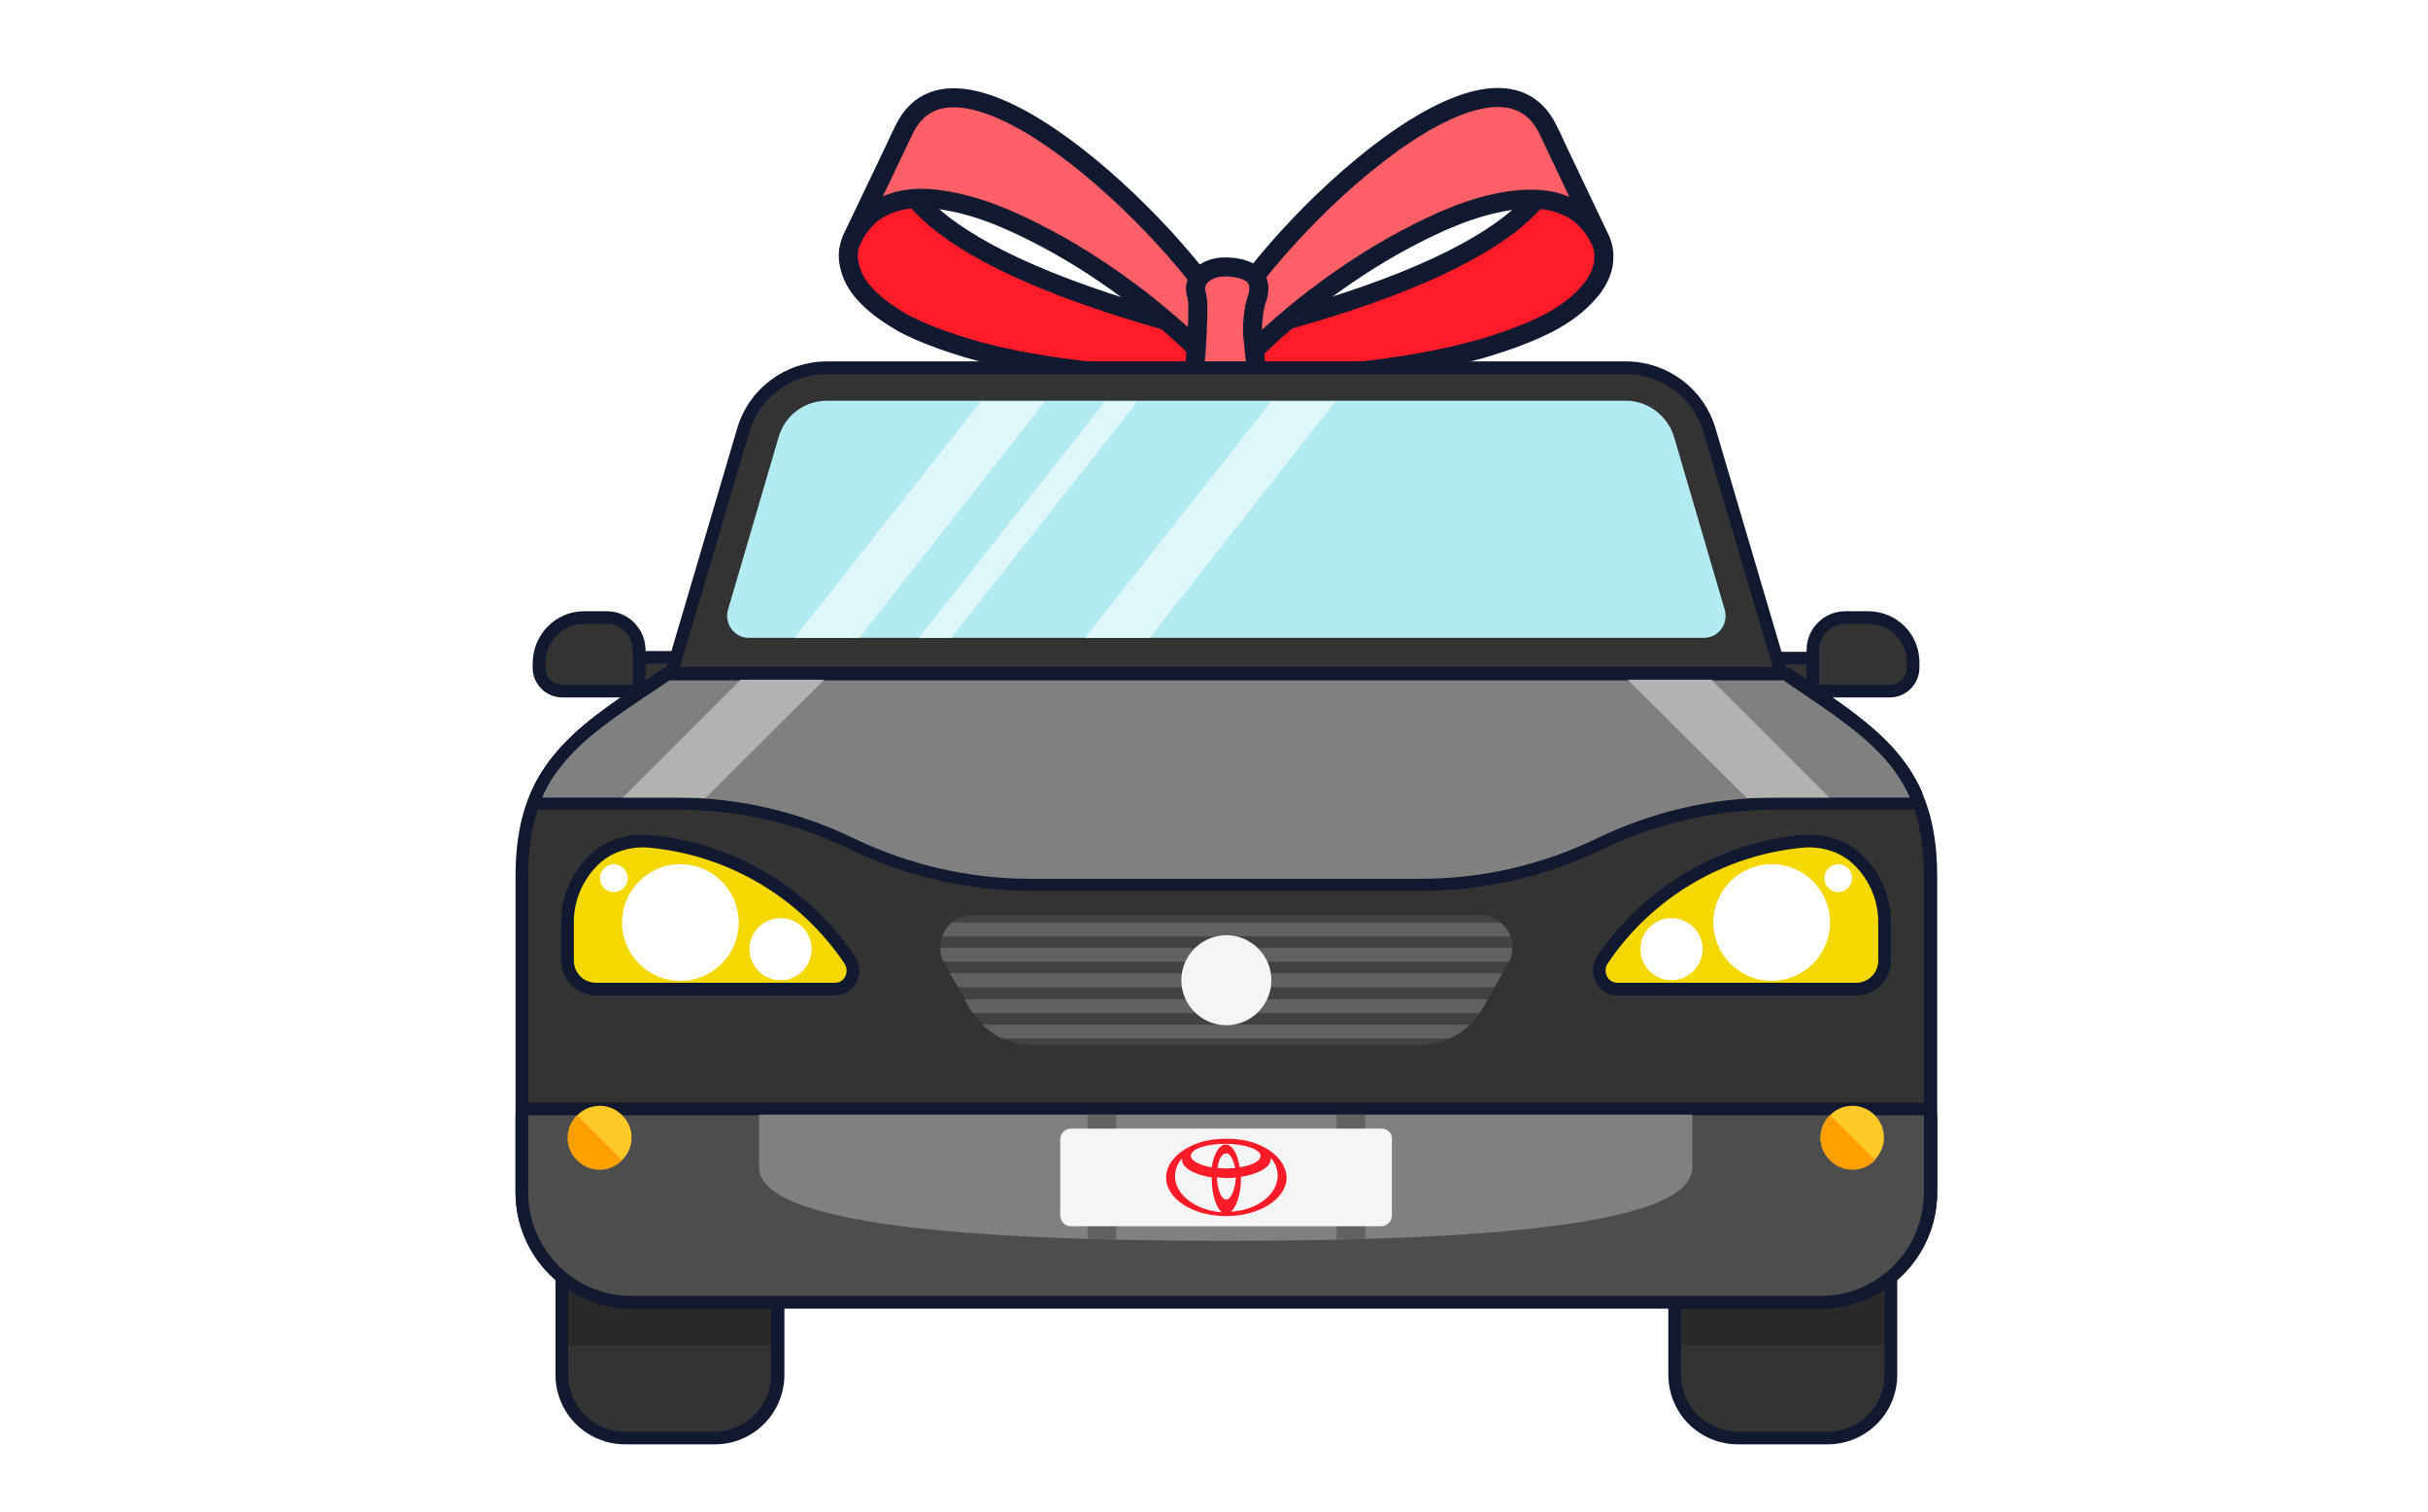 <?xml version="1.0" encoding="utf-8"?>
<!-- Generator: Adobe Illustrator 27.0.0, SVG Export Plug-In . SVG Version: 6.00 Build 0)  -->
<svg version="1.1" id="圖層_1" xmlns="http://www.w3.org/2000/svg" xmlns:xlink="http://www.w3.org/1999/xlink" x="0px" y="0px"
	 viewBox="0 0 382.9 238.4" style="enable-background:new 0 0 382.9 238.4;" xml:space="preserve">
<style type="text/css">
	.st0{fill:#00B900;stroke:#101930;stroke-width:3;stroke-linejoin:round;stroke-miterlimit:10;}
	.st1{fill:#FF1B27;stroke:#101930;stroke-width:3;stroke-linejoin:round;stroke-miterlimit:10;}
	.st2{fill:#FF6068;stroke:#101930;stroke-width:3;stroke-linejoin:round;stroke-miterlimit:10;}
	.st3{fill:#333333;stroke:#101930;stroke-width:2;stroke-linejoin:round;stroke-miterlimit:10;}
	.st4{fill:#333333;}
	.st5{fill:#101930;}
	.st6{opacity:0.5;fill:#212121;}
	.st7{fill:#4D4D4D;}
	.st8{fill:#B2EBF2;}
	.st9{fill:#808080;}
	.st10{fill:#FFCA28;}
	.st11{fill:#FFA000;}
	.st12{fill:#F5D800;stroke:#101930;stroke-width:2;stroke-linejoin:round;stroke-miterlimit:10;}
	.st13{fill:#FFFFFF;}
	.st14{fill:#616161;}
	.st15{fill:#F5F5F5;}
	.st16{fill:#424242;}
	.st17{fill:#E0F7FA;}
	.st18{fill:#B2B2B2;}
	.st19{fill:#FF1B27;}
</style>
<g>
	<g>
		<g>
			<g>
				<path class="st0" d="M245.1,22.8c-0.2-0.9-0.6-1.5-0.9-1.9L245.1,22.8z"/>
				<path class="st1" d="M252.7,38.7c-0.1-0.3-0.2-0.6-0.3-0.8l-7.3-15.1c1.3,5.3-3,18.6-53.1,30.5l3,6.4c2.8-0.1,5.6-0.2,8.4-0.3
					c2.8-0.2,5.6-0.4,8.4-0.6c5.6-0.5,11.1-1.3,16.6-2.5c2.7-0.6,5.5-1.3,8.1-2.2c2.7-0.9,5.3-1.9,7.8-3.2c2.5-1.3,4.8-3,6.6-5.2
					c0.9-1.1,1.6-2.4,1.9-3.8C253,40.9,253,39.7,252.7,38.7z"/>
			</g>
			<path class="st2" d="M244.1,20.4c-9-18.4-46,18.6-52.2,32.5l2.7,6c0.3-0.4,0.6-0.7,0.9-1.1c-0.3,0.4-0.6,0.7-0.9,1.1
				c1.8-2.3,3.8-4.3,6-6.3c2.1-1.9,4.4-3.8,6.6-5.5c4.6-3.5,9.4-6.7,14.5-9.4c5.1-2.7,10.4-5.1,16.1-6c2.8-0.4,5.8-0.5,8.5,0.5
				c1.3,0.5,2.6,1.2,3.6,2.2c1,1,1.9,2.2,2.5,3.5L244.1,20.4z"/>
		</g>
		<g>
			<path class="st0" d="M141.6,22.8l0.9-1.9C142.2,21.3,141.8,21.9,141.6,22.8z"/>
			<path class="st1" d="M141.6,22.8l-7.3,15.1c-0.1,0.2-0.2,0.5-0.3,0.8c-0.3,1.1-0.3,2.2,0,3.3c0.3,1.4,1,2.7,1.9,3.8
				c1.8,2.2,4.2,3.8,6.6,5.2c2.5,1.3,5.1,2.3,7.8,3.2c2.7,0.9,5.4,1.6,8.1,2.2c5.5,1.2,11,1.9,16.6,2.5c2.8,0.3,5.6,0.5,8.4,0.6
				c2.8,0.1,5.6,0.2,8.4,0.3l3-6.4C144.6,41.3,140.3,28.1,141.6,22.8z"/>
		</g>
		<path class="st2" d="M142.6,20.4l-8.3,17.4c0.6-1.3,1.5-2.5,2.5-3.5c1-1,2.3-1.7,3.6-2.2c2.7-1,5.6-1,8.5-0.5
			c5.7,0.9,11,3.3,16.1,6c5.1,2.7,9.9,5.9,14.5,9.4c2.3,1.8,4.5,3.6,6.6,5.5c2.1,1.9,4.2,4,6,6.3l2.7-6
			C188.6,39.1,151.5,2.1,142.6,20.4z"/>
		<path class="st2" d="M198.3,59.1c-0.1-1-0.3-1.9-0.4-2.9c-0.1-1-0.2-1.9-0.3-2.9c-0.1-1-0.1-1.9,0-2.9c0.1-1,0.2-1.9,0.5-2.9
			c0,0,0,0,0,0c0,0,0,0,0,0c0.8-2,0.4-3.4-0.5-4.2c-1-0.8-2.6-1.2-4.4-1.2c-1.6,0-2.8,0.5-3.6,1.2c-1,0.9-1.3,2.1-0.9,3.2
			c0.1,0.5,0.2,1,0.2,1.5c0,0.5,0,1,0,1.5c0,1-0.1,2.1-0.1,3.1c-0.1,1-0.1,2.1-0.2,3.1l-0.3,3.1c-0.2,1.5,2.9,2.7,5.2,2.7
			C195.6,61.6,198.5,60.6,198.3,59.1C198.3,59.1,198.3,59.1,198.3,59.1z"/>
	</g>
	<g>
		
			<rect x="98.1" y="103.8" transform="matrix(-1 -1.224647e-16 1.224647e-16 -1 208.996 212.674)" class="st3" width="12.8" height="5.2"/>
		<path class="st3" d="M92.1,97.4h3.6c2.8,0,5.1,2.3,5.1,5.1v6.5H88.7c-2.1,0-3.7-1.7-3.7-3.7v-0.6C85,100.6,88.2,97.4,92.1,97.4z"
			/>
		<rect x="275.8" y="103.8" class="st3" width="12.8" height="5.2"/>
		<path class="st3" d="M294.6,97.4H291c-2.8,0-5.1,2.3-5.1,5.1v6.5H298c2.1,0,3.7-1.7,3.7-3.7v-0.6
			C301.8,100.6,298.6,97.4,294.6,97.4z"/>
		<g>
			<path class="st4" d="M98.6,226.8c-5.5,0-10-4.5-10-10v-32.9c0-5.5,4.5-10,10-10h14.1c5.5,0,10,4.5,10,10v32.9c0,5.5-4.5,10-10,10
				H98.6z"/>
			<path class="st5" d="M112.6,174.9c5,0,9,4,9,9v32.9c0,5-4,9-9,9H98.6c-5,0-9-4-9-9v-32.9c0-5,4-9,9-9H112.6 M112.6,172.9H98.6
				c-6.1,0-11,4.9-11,11v32.9c0,6.1,4.9,11,11,11h14.1c6.1,0,11-4.9,11-11v-32.9C123.6,177.8,118.7,172.9,112.6,172.9L112.6,172.9z"
				/>
		</g>
		<rect x="89.5" y="200.3" class="st6" width="32.1" height="11.9"/>
		<g>
			<path class="st4" d="M274.1,226.8c-5.5,0-10-4.5-10-10v-32.9c0-5.5,4.5-10,10-10h14.1c5.5,0,10,4.5,10,10v32.9
				c0,5.5-4.5,10-10,10H274.1z"/>
			<path class="st5" d="M288.2,174.9c5,0,9,4,9,9v32.9c0,5-4,9-9,9h-14.1c-5,0-9-4-9-9v-32.9c0-5,4-9,9-9H288.2 M288.2,172.9h-14.1
				c-6.1,0-11,4.9-11,11v32.9c0,6.1,4.9,11,11,11h14.1c6.1,0,11-4.9,11-11v-32.9C299.2,177.8,294.2,172.9,288.2,172.9L288.2,172.9z"
				/>
		</g>
		<rect x="265.1" y="200.3" class="st6" width="32.1" height="11.9"/>
		<g>
			<path class="st4" d="M99.6,205.4c-9.5,0-17.3-7.8-17.3-17.3v-49.8c0-16.6,7.8-21.8,20.8-30.6l1.9-1.3c0.2-0.1,0.4-0.2,0.6-0.2
				h175.6c0.2,0,0.4,0.1,0.6,0.2l1.9,1.3c13,8.7,20.8,14,20.8,30.6v49.8c0,9.5-7.8,17.3-17.3,17.3H99.6z"/>
			<path class="st5" d="M281.1,107.2c13.9,9.4,22.3,14.2,22.3,31v49.8c0,9-7.3,16.3-16.3,16.3H99.6c-9,0-16.3-7.3-16.3-16.3v-49.8
				c0-16.8,8.4-21.6,22.3-31H281.1 M281.1,105.2H105.6c-0.4,0-0.8,0.1-1.1,0.3l-1.9,1.3c-12.8,8.6-21.3,14.3-21.3,31.4v49.8
				c0,10.1,8.2,18.3,18.3,18.3h187.6c10.1,0,18.3-8.2,18.3-18.3v-49.8c0-17.1-8.5-22.8-21.3-31.4l-1.9-1.3
				C281.9,105.3,281.5,105.2,281.1,105.2L281.1,105.2z"/>
		</g>
		<g>
			<path class="st7" d="M99.6,205.4c-9.5,0-17.3-7.8-17.3-17.3v-12.2c0-0.6,0.4-1,1-1h220.2c0.6,0,1,0.4,1,1v12.2
				c0,9.5-7.8,17.3-17.3,17.3H99.6z"/>
			<path class="st5" d="M303.4,175.9v12.2c0,9-7.3,16.3-16.3,16.3H99.6c-9,0-16.3-7.3-16.3-16.3v-12.2H303.4 M303.4,173.9H83.3
				c-1.1,0-2,0.9-2,2v12.2c0,10.1,8.2,18.3,18.3,18.3h187.6c10.1,0,18.3-8.2,18.3-18.3v-12.2C305.4,174.8,304.5,173.9,303.4,173.9
				L303.4,173.9z"/>
		</g>
		<path class="st3" d="M269.6,67.9c-1.7-5.9-7.1-9.9-13.2-9.9h-126c-6.1,0-11.5,4-13.2,9.9l-11.6,39.3l175.6,0L269.6,67.9z"/>
		<path class="st8" d="M272,96.2l-8-27.3c-1-3.3-4.1-5.7-7.6-5.7h-126c-3.5,0-6.6,2.3-7.6,5.7l-8,27.3c-0.6,2.2,1,4.4,3.3,4.4h150.6
			C271,100.6,272.6,98.4,272,96.2z"/>
		<path class="st9" d="M266.9,175.8v8.3c0,9.1-32.9,11.6-73.6,11.6c-40.6,0-73.6-2.6-73.6-11.6v-8.3H266.9z"/>
		<path class="st10" d="M99.6,179.4c0,2.8-2.3,5-5,5c-2.8,0-5-2.3-5-5c0-2.8,2.3-5,5-5C97.3,174.4,99.6,176.7,99.6,179.4z"/>
		<path class="st11" d="M91,175.9c-2,2-2,5.1,0,7.1c2,2,5.1,2,7.1,0L91,175.9z"/>
		<path class="st10" d="M287.1,179.4c0,2.8,2.3,5,5,5c2.8,0,5-2.3,5-5c0-2.8-2.3-5-5-5C289.4,174.4,287.1,176.7,287.1,179.4z"/>
		<path class="st11" d="M295.7,183c-2,2-5.1,2-7.1,0c-2-2-2-5.1,0-7.1L295.7,183z"/>
		<g>
			<path class="st12" d="M134,151.4c-7.2-10.7-18.8-17.5-31.5-18.7c-3.2-0.3-6.5,0.7-8.8,2.9c-2.6,2.5-4.2,6-4.2,9.8v6.1
				c0,2.5,2,4.5,4.5,4.5h37.5C134,156.1,135.3,153.4,134,151.4z"/>
			<circle class="st13" cx="107.3" cy="145.5" r="9.2"/>
			<path class="st13" d="M128,149.7c0,2.7-2.2,4.9-4.9,4.9c-2.7,0-4.9-2.2-4.9-4.9c0-2.7,2.2-4.9,4.9-4.9
				C125.8,144.8,128,147,128,149.7z"/>
			<path class="st13" d="M99,138.5c0,1.2-1,2.2-2.2,2.2c-1.2,0-2.2-1-2.2-2.2c0-1.2,1-2.2,2.2-2.2C98,136.3,99,137.3,99,138.5z"/>
			<path class="st12" d="M252.7,151.4c7.2-10.7,18.8-17.5,31.5-18.7c3.2-0.3,6.5,0.7,8.8,2.9c2.6,2.5,4.2,6,4.2,9.8v6.1
				c0,2.5-2,4.5-4.5,4.5h-37.5C252.8,156.1,251.4,153.4,252.7,151.4z"/>
			<circle class="st13" cx="279.4" cy="145.5" r="9.2"/>
			<path class="st13" d="M258.7,149.7c0,2.7,2.2,4.9,4.9,4.9c2.7,0,4.9-2.2,4.9-4.9c0-2.7-2.2-4.9-4.9-4.9
				C260.9,144.8,258.7,147,258.7,149.7z"/>
			<path class="st13" d="M287.7,138.5c0,1.2,1,2.2,2.2,2.2c1.2,0,2.2-1,2.2-2.2c0-1.2-1-2.2-2.2-2.2
				C288.7,136.3,287.7,137.3,287.7,138.5z"/>
		</g>
		<g>
			<path class="st9" d="M162.5,139.5c-9.7,0-19.5-2.2-28.2-6.5c-8.5-4.1-17.9-6.3-27.3-6.3H85.5c-0.3,0-0.7-0.2-0.8-0.5
				c-0.2-0.3-0.2-0.6-0.1-0.9c0.9-2.2,2.2-4.2,3.8-6.1c3.6-4.2,8.4-7.5,14.6-11.6l1.9-1.3c0.2-0.1,0.4-0.2,0.6-0.2h175.6
				c0.2,0,0.4,0.1,0.6,0.2l1.9,1.3c8.9,6,15.3,10.3,18.5,17.7c0.1,0.3,0.1,0.7-0.1,0.9c-0.2,0.3-0.5,0.5-0.8,0.5h-21.5
				c-9.4,0-18.9,2.2-27.3,6.3c-8.7,4.2-18.5,6.5-28.2,6.5H162.5z"/>
			<path class="st5" d="M281.1,107.2c9.7,6.6,16.7,10.9,20.1,18.6h-21.5c-9.6,0-19.1,2.2-27.8,6.4c-8.7,4.2-18.1,6.4-27.8,6.4h-61.7
				c-9.6,0-19.1-2.2-27.8-6.4h0c-8.7-4.2-18.1-6.4-27.8-6.4H85.5c0.9-2.2,2.2-4.1,3.7-5.8c3.8-4.5,9.4-8,16.4-12.7H281.1
				 M281.1,105.2H105.6c-0.4,0-0.8,0.1-1.1,0.3l-1.9,1.3c-6.3,4.2-11.2,7.5-14.8,11.8c-1.7,2-3,4.1-4,6.3c-0.3,0.6-0.2,1.3,0.2,1.9
				c0.4,0.6,1,0.9,1.7,0.9H107c9.3,0,18.6,2.1,26.9,6.2c8.9,4.3,18.8,6.6,28.6,6.6h61.7c9.9,0,19.8-2.3,28.6-6.6
				c8.3-4,17.6-6.2,26.9-6.2h21.5c0.7,0,1.3-0.3,1.7-0.9c0.4-0.6,0.4-1.3,0.2-1.9c-3.4-7.7-9.9-12.1-18.9-18.2l-1.9-1.3
				C281.9,105.3,281.5,105.2,281.1,105.2L281.1,105.2z"/>
		</g>
		<path class="st14" d="M176,175.8v19.7c-1.5,0-3-0.1-4.5-0.1v-19.6H176z"/>
		<path class="st14" d="M215.3,175.8v19.6c-1.5,0-3,0.1-4.5,0.1v-19.7H215.3z"/>
		<path class="st15" d="M217.8,178h-48.9c-1,0-1.7,0.8-1.7,1.7v12c0,1,0.8,1.7,1.7,1.7h48.9c1,0,1.7-0.8,1.7-1.7v-12
			C219.6,178.7,218.8,178,217.8,178z"/>
		<path class="st16" d="M233.4,144.3h-80c-3.9,0-6.4,4.2-4.4,7.6l3.9,6.9c2.1,3.8,6.2,6.1,10.5,6.1h60.1c4.4,0,8.4-2.3,10.5-6.1
			l3.9-6.9C239.7,148.5,237.3,144.3,233.4,144.3z"/>
		<path class="st14" d="M238.2,147.7h-89.6c0.3-0.9,0.8-1.6,1.5-2.2h86.5C237.3,146.1,237.9,146.8,238.2,147.7z"/>
		<path class="st14" d="M238.5,149.5c0,0.7-0.2,1.5-0.5,2.2h-89.2c-0.4-0.7-0.5-1.5-0.5-2.2H238.5z"/>
		<polygon class="st14" points="236.9,153.5 235.7,155.7 151.1,155.7 149.8,153.5 		"/>
		<path class="st14" d="M234.6,157.6l-0.7,1.3c-0.2,0.3-0.4,0.6-0.6,0.9h-79.9c-0.2-0.3-0.4-0.6-0.6-0.9l-0.7-1.3H234.6z"/>
		<path class="st14" d="M231.8,161.6c-0.9,0.9-2,1.6-3.2,2.2h-70.5c-1.2-0.5-2.2-1.3-3.2-2.2H231.8z"/>
		<path class="st15" d="M200.5,154.6c0,3.9-3.2,7.1-7.1,7.1c-3.9,0-7.1-3.2-7.1-7.1c0-3.9,3.2-7.1,7.1-7.1
			C197.3,147.5,200.5,150.7,200.5,154.6z"/>
		<g>
			<polygon class="st17" points="164.8,63.3 135.5,100.6 125.3,100.6 154.7,63.3 			"/>
			<polygon class="st17" points="210.6,63.3 181.3,100.6 171.1,100.6 200.5,63.3 			"/>
			<polygon class="st17" points="179.4,63.3 150,100.6 144.9,100.6 174.3,63.3 			"/>
		</g>
		<path class="st18" d="M130,107.2l-18.8,18.7c-1.4-0.1-2.8-0.1-4.2-0.1h-8.8l18.6-18.6H130z"/>
		<path class="st18" d="M256.7,107.2l18.8,18.7c1.4-0.1,2.8-0.1,4.2-0.1h8.8l-18.6-18.6H256.7z"/>
	</g>
	<g>
		<g>
			<g>
				<path class="st19" d="M197.6,180.2c-1.2-0.4-2.6-0.6-4.2-0.6c-1.6,0-3,0.2-4.2,0.6c-3.1,1-5.3,3.1-5.3,5.5
					c0,3.4,4.2,6.1,9.5,6.1c5.2,0,9.5-2.7,9.5-6.1C202.8,183.3,200.7,181.2,197.6,180.2z M193.4,189.2c-0.8,0-1.4-1.5-1.5-3.5
					c0.5,0,1,0.1,1.5,0.1c0.5,0,1,0,1.5-0.1C194.8,187.6,194.1,189.2,193.4,189.2z M192,184.2c0.2-1.4,0.7-2.3,1.4-2.3
					c0.6,0,1.1,1,1.4,2.3c-0.4,0-0.9,0.1-1.4,0.1C192.9,184.3,192.4,184.2,192,184.2z M195.5,184.1c-0.3-2.1-1.2-3.6-2.2-3.6
					c-1,0-1.9,1.5-2.2,3.6c-1.9-0.3-3.3-1-3.3-1.8c0-1.1,2.4-1.9,5.5-1.9c3,0,5.5,0.9,5.5,1.9C198.8,183.1,197.5,183.8,195.5,184.1z
					 M185.3,185.5c0-1,0.4-2,1.1-2.8c0,0.1,0,0.1,0,0.2c0,1.3,2,2.4,4.7,2.8c0,0.1,0,0.2,0,0.3c0,2.4,0.7,4.5,1.6,5.2
					C188.5,190.9,185.3,188.4,185.3,185.5z M194.1,191.1c0.9-0.7,1.6-2.8,1.6-5.2c0-0.1,0-0.2,0-0.3c2.7-0.4,4.7-1.5,4.7-2.8
					c0-0.1,0-0.1,0-0.2c0.7,0.8,1.1,1.8,1.1,2.8C201.5,188.4,198.2,190.9,194.1,191.1z"/>
			</g>
		</g>
	</g>
</g>
</svg>
